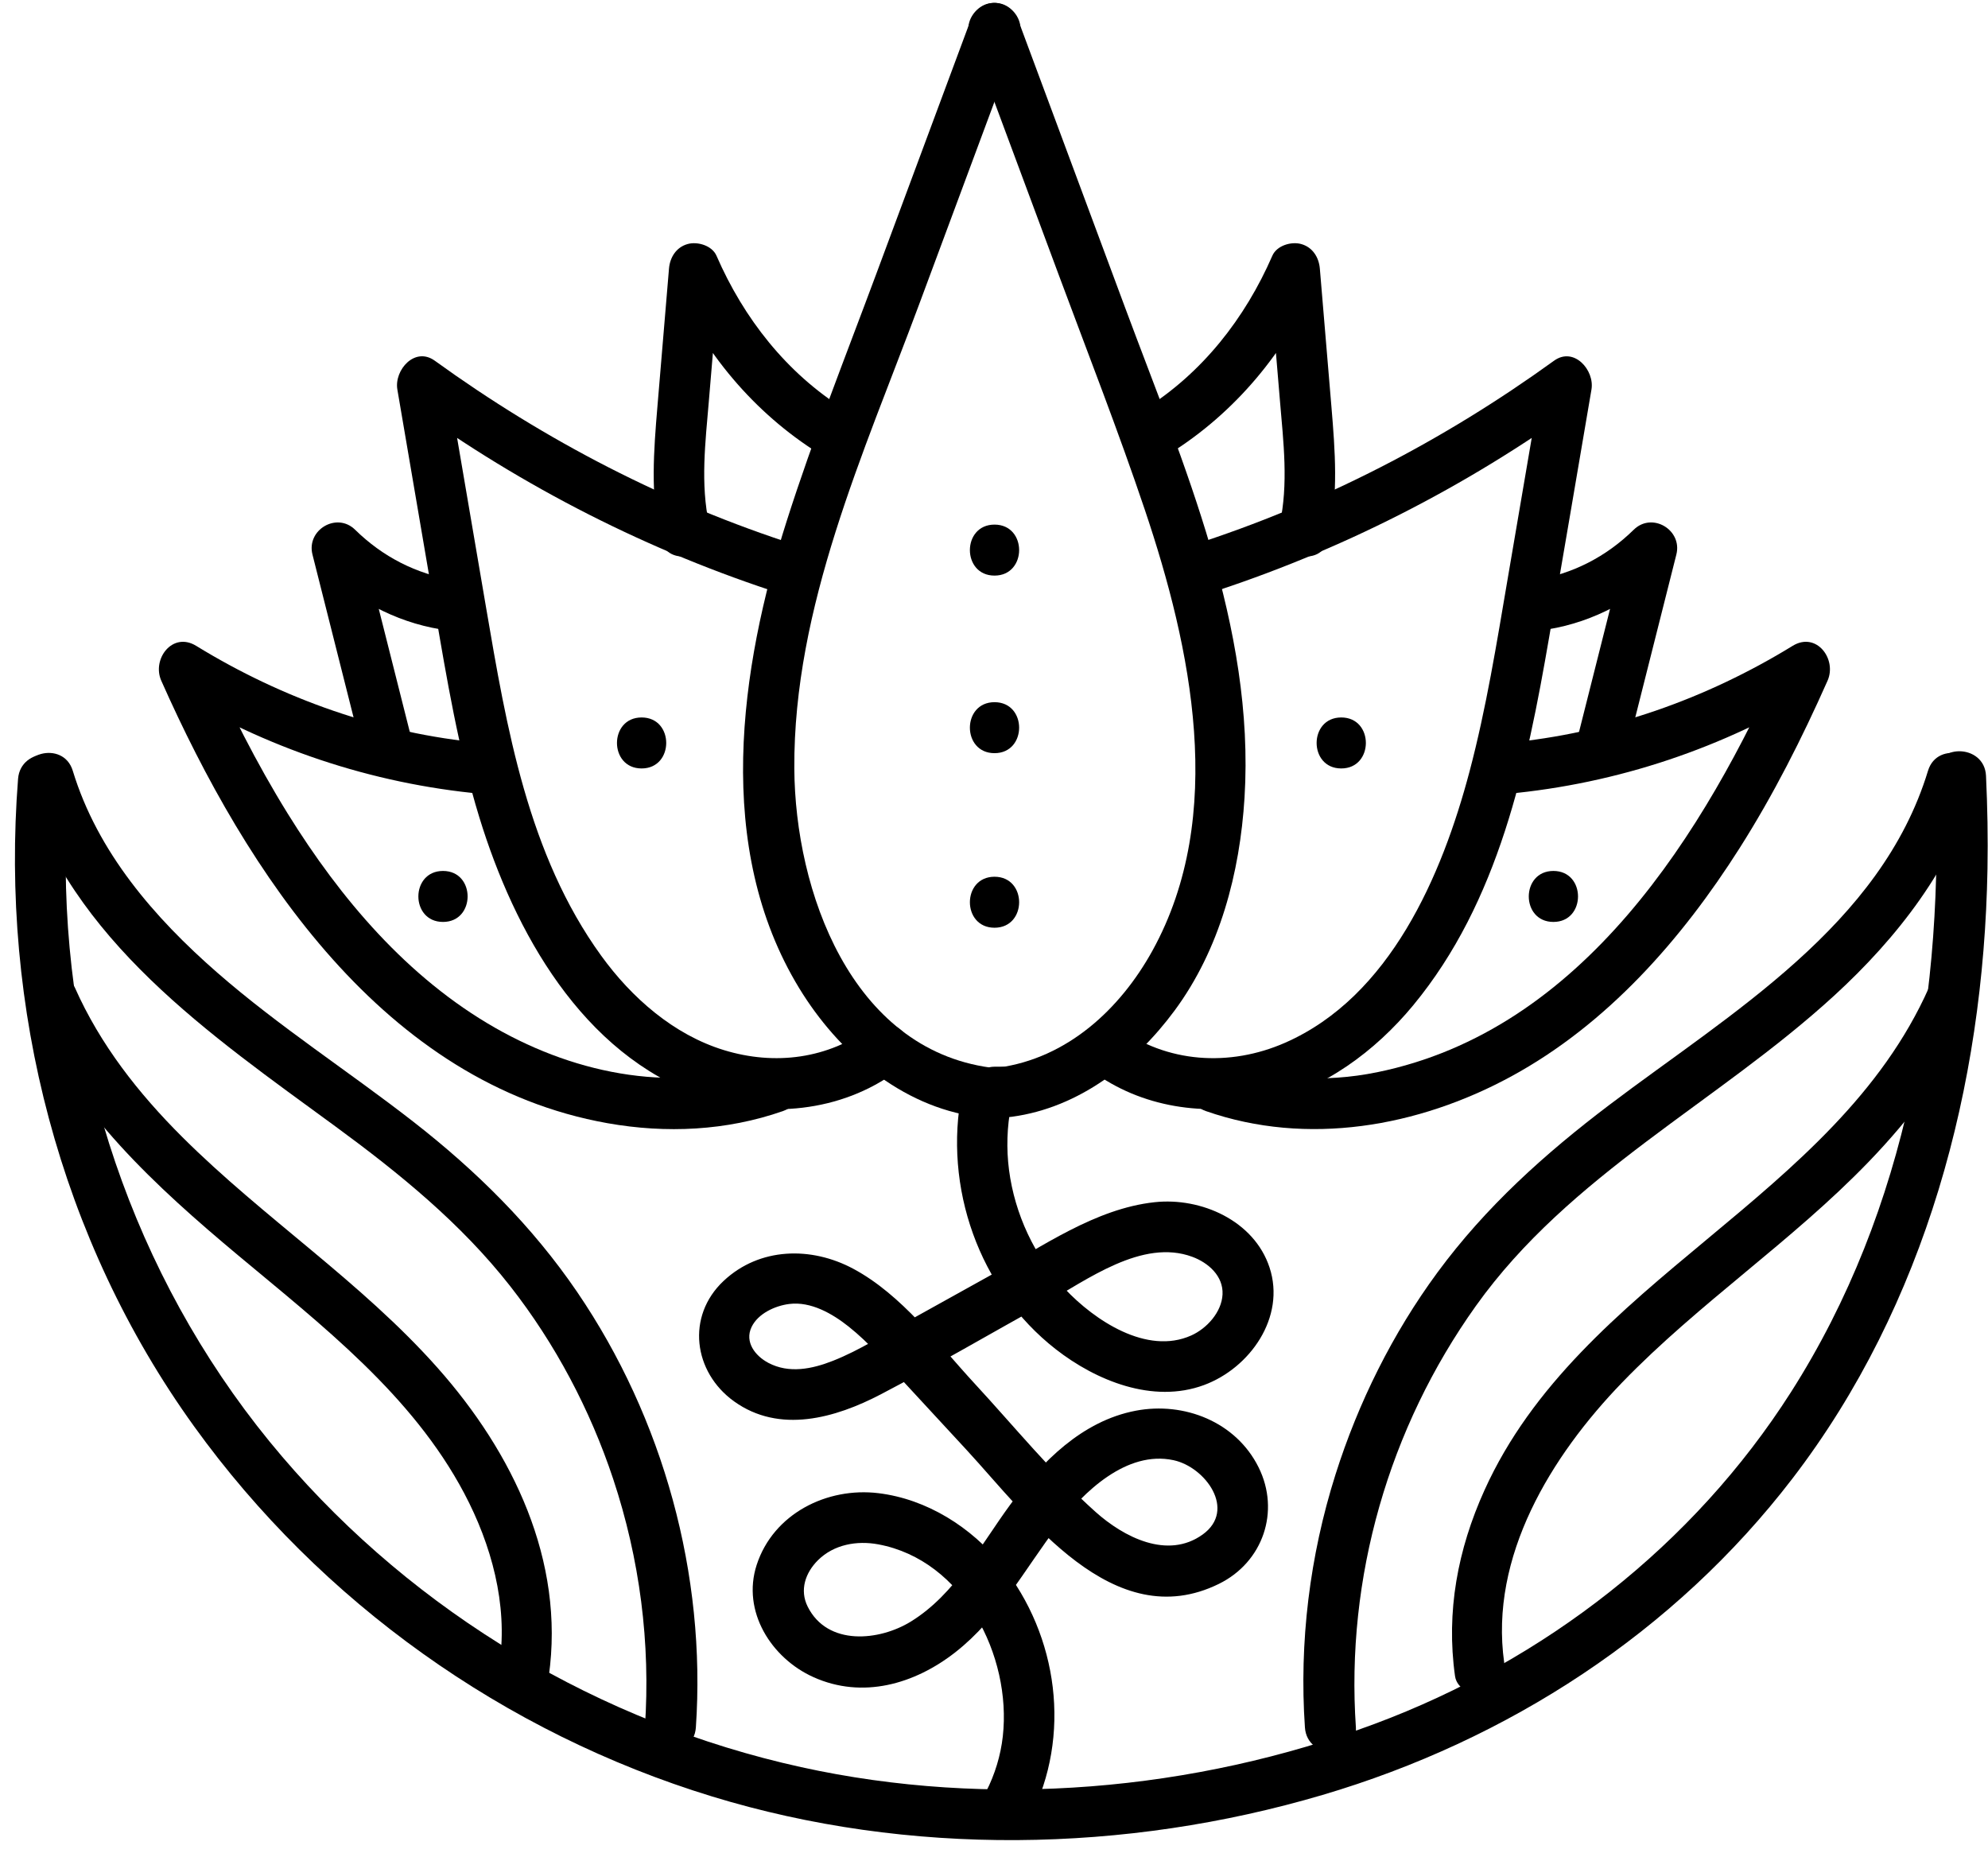 <?xml version="1.0" encoding="UTF-8" standalone="no"?><svg xmlns="http://www.w3.org/2000/svg" xmlns:xlink="http://www.w3.org/1999/xlink" fill="#000000" height="616.9" preserveAspectRatio="xMidYMid meet" version="1" viewBox="-2.4 44.9 660.6 616.9" width="660.6" zoomAndPan="magnify"><g fill="#000000" id="change1_1"><path d="M 326.699 399.613 C 280.34 393.312 261.785 340.883 261.547 300.211 C 261.234 246.586 284.625 195.5 302.969 146.172 C 314.074 116.312 325.18 86.449 336.281 56.59 C 337.879 52.301 334.504 47.309 330.367 46.172 C 325.629 44.867 321.547 47.781 319.949 52.086 C 309.535 80.078 299.129 108.074 288.719 136.07 C 278.613 163.238 267.871 190.27 259.055 217.895 C 243.32 267.195 234.754 326.586 263.152 373.203 C 276.043 394.363 296.973 412.52 322.199 415.949 C 326.723 416.566 331.289 414.859 332.617 410.031 C 333.703 406.086 331.262 400.234 326.699 399.613" fill="inherit"/><path d="M 262.469 226.098 C 219.281 212.277 178.805 191.309 142.082 164.754 C 135.441 159.949 128.539 167.863 129.641 174.32 C 133.801 198.684 137.961 223.047 142.121 247.41 C 146.086 270.609 149.969 293.93 156.879 316.469 C 168.547 354.523 190.984 395.125 230.688 409.16 C 252.164 416.754 277.152 414.465 295.652 400.719 C 299.32 397.996 301.18 393.387 298.691 389.133 C 296.578 385.516 290.797 383.348 287.102 386.094 C 272.781 396.734 255.086 399 238.141 393.801 C 221.441 388.676 207.5 376.426 197.391 362.465 C 173.031 328.832 165.945 286.68 159.102 246.664 C 154.719 221.051 150.352 195.434 145.977 169.816 C 141.828 173.008 137.68 176.195 133.531 179.383 C 171.422 206.777 213.422 228.18 257.965 242.434 C 268.371 245.766 272.828 229.414 262.469 226.098" fill="inherit"/><path d="M 278.352 180.984 C 258.984 168.883 244.742 150.684 235.684 129.867 C 234.215 126.492 229.414 125.07 226.117 125.977 C 222.324 127.02 220.215 130.398 219.902 134.145 C 218.617 149.445 217.332 164.75 216.051 180.051 C 214.82 194.695 213.719 209.23 216.93 223.715 C 219.289 234.352 235.621 229.852 233.266 219.211 C 230.277 205.727 232.012 191.711 233.152 178.098 C 234.383 163.445 235.613 148.797 236.844 134.145 C 231.578 135.57 226.32 136.992 221.059 138.422 C 231.242 161.824 248.109 182.059 269.801 195.613 C 279.074 201.406 287.586 186.754 278.352 180.984" fill="inherit"/><path d="M 157.797 291.742 C 124.043 288.621 91.613 277.176 62.781 259.484 C 54.91 254.656 48.004 263.895 51.191 271.07 C 79.539 334.926 125.234 404.91 199.488 418.09 C 218.977 421.551 238.992 420.617 257.754 414.07 C 267.98 410.5 263.582 394.129 253.254 397.734 C 222.648 408.414 189.781 402.188 162.109 386.387 C 133.004 369.77 110.727 343.461 93.246 315.285 C 82.785 298.422 73.867 280.652 65.82 262.523 C 61.957 266.387 58.094 270.246 54.23 274.113 C 85.719 293.43 121.016 305.281 157.797 308.684 C 162.359 309.105 166.27 304.488 166.27 300.215 C 166.27 295.281 162.371 292.164 157.797 291.742" fill="inherit"/><path d="M 148.57 237.668 C 135.871 235.609 124.77 229.898 115.59 220.898 C 109.492 214.922 99.367 220.957 101.43 229.141 C 107.066 251.484 112.703 273.824 118.344 296.168 C 121.008 306.734 137.348 302.258 134.676 291.664 C 129.039 269.32 123.402 246.98 117.766 224.637 C 113.047 227.383 108.328 230.129 103.609 232.879 C 114.699 243.75 128.656 251.504 144.066 254.004 C 148.574 254.738 153.184 252.836 154.484 248.09 C 155.598 244.047 153.109 238.406 148.57 237.668" fill="inherit"/><path d="M 319.793 56.59 C 329.738 83.34 339.688 110.09 349.637 136.84 C 359.219 162.613 369.266 188.266 378.035 214.328 C 393.445 260.105 405.316 315.832 380.57 360.727 C 369.777 380.301 352.145 396.52 329.375 399.613 C 324.836 400.23 322.363 406.047 323.457 410.031 C 324.805 414.93 329.324 416.566 333.879 415.949 C 356.188 412.918 374.816 398.367 387.891 380.691 C 402.953 360.328 409.609 334.891 411.148 309.914 C 414.641 253.207 390.852 199.246 371.523 147.266 C 359.723 115.539 347.926 83.812 336.129 52.086 C 334.535 47.801 330.395 44.883 325.707 46.172 C 321.59 47.301 318.191 52.281 319.793 56.59" fill="inherit"/><path d="M 360.422 400.719 C 376.875 412.945 398.227 416.008 417.949 411.352 C 437.523 406.727 454.504 394.273 467.176 378.945 C 495.688 344.457 504.949 299.652 512.363 256.676 C 517.102 229.234 521.746 201.773 526.434 174.32 C 527.531 167.898 520.613 159.969 513.992 164.754 C 477.27 191.309 436.793 212.277 393.605 226.098 C 383.266 229.406 387.688 245.77 398.109 242.434 C 442.652 228.18 484.656 206.777 522.543 179.383 C 518.395 176.195 514.246 173.008 510.098 169.816 C 506.266 192.258 502.434 214.695 498.602 237.137 C 494.934 258.629 491.488 280.223 485.895 301.32 C 476.754 335.789 459.559 376.012 424.648 391.352 C 406.254 399.434 385.234 398.176 368.973 386.094 C 365.297 383.363 359.516 385.488 357.383 389.133 C 354.859 393.445 356.738 397.984 360.422 400.719" fill="inherit"/><path d="M 439.145 223.715 C 442.355 209.23 441.254 194.691 440.027 180.051 C 438.742 164.75 437.457 149.445 436.176 134.145 C 435.859 130.387 433.762 127.023 429.953 125.977 C 426.645 125.066 421.863 126.488 420.391 129.867 C 411.332 150.684 397.094 168.883 377.723 180.984 C 368.5 186.75 376.992 201.41 386.273 195.613 C 407.965 182.059 424.836 161.824 435.016 138.422 C 429.758 136.992 424.496 135.57 419.234 134.145 C 420.465 148.797 421.691 163.445 422.922 178.098 C 424.062 191.711 425.801 205.727 422.809 219.211 C 420.457 229.832 436.781 234.371 439.145 223.715" fill="inherit"/><path d="M 398.32 414.07 C 431.992 425.824 468.879 419.316 499.688 402.59 C 531.641 385.238 556.391 357.043 575.664 326.688 C 586.906 308.984 596.383 290.227 604.883 271.07 C 608.07 263.898 601.18 254.648 593.293 259.484 C 564.461 277.176 532.031 288.621 498.277 291.742 C 493.723 292.164 489.809 295.336 489.809 300.215 C 489.809 304.469 493.695 309.105 498.277 308.684 C 535.062 305.281 570.355 293.43 601.844 274.113 C 597.98 270.246 594.117 266.387 590.258 262.523 C 564.012 321.641 523.555 387.242 455.164 401.168 C 437.648 404.734 419.695 403.625 402.824 397.734 C 392.512 394.137 388.074 410.492 398.32 414.07" fill="inherit"/><path d="M 537.734 296.168 C 543.371 273.824 549.008 251.484 554.645 229.141 C 556.707 220.965 546.594 214.91 540.488 220.898 C 531.305 229.898 520.203 235.609 507.504 237.668 C 502.988 238.402 500.473 244.02 501.59 248.09 C 502.91 252.895 507.477 254.738 512.008 254.004 C 527.418 251.504 541.375 243.75 552.465 232.879 C 547.746 230.129 543.027 227.383 538.309 224.637 C 532.672 246.98 527.035 269.32 521.398 291.664 C 518.73 302.238 535.062 306.75 537.734 296.168" fill="inherit"/><path d="M 328.012 416.266 C 328.887 416.266 329.766 416.266 330.645 416.266 C 332.816 416.266 335.098 415.32 336.633 413.785 C 337.457 413.02 338.043 412.109 338.383 411.059 C 338.914 410.051 339.156 408.965 339.113 407.797 C 339.016 405.605 338.297 403.336 336.633 401.809 C 334.977 400.285 332.938 399.324 330.645 399.324 C 329.766 399.324 328.887 399.324 328.012 399.324 C 325.84 399.324 323.555 400.273 322.02 401.809 C 321.195 402.574 320.609 403.484 320.27 404.531 C 319.738 405.543 319.496 406.629 319.539 407.797 C 319.637 409.988 320.355 412.258 322.02 413.785 C 323.68 415.309 325.715 416.266 328.012 416.266" fill="inherit"/><path d="M 317.266 407.672 C 311.004 439.238 322.871 473.242 348.41 493.18 C 361.832 503.652 380.699 511.363 397.648 505.105 C 412.945 499.461 424.91 482.562 419.457 466.02 C 414.332 450.465 396.727 442.668 381.277 444.34 C 361.555 446.469 343.832 459.133 326.895 468.535 C 317.91 473.527 308.93 478.516 299.945 483.504 C 291.598 488.141 283.293 493.523 274.387 497.035 C 267.469 499.766 259.781 501.355 252.91 497.715 C 248.543 495.402 244.977 490.793 247.328 485.836 C 249.469 481.328 255.176 478.738 259.871 478.152 C 267.043 477.254 274.145 481.344 279.559 485.633 C 286.461 491.105 292.277 497.945 298.23 504.395 C 305.086 511.816 311.941 519.238 318.797 526.656 C 339.289 548.848 367.512 588.43 402.641 571.148 C 417.289 563.945 423.082 547.047 415.82 532.426 C 408.301 517.289 391.066 510.555 375.004 513.617 C 357.148 517.02 343.75 530.621 333.418 544.668 C 323.395 558.289 315.117 574.5 300.301 583.656 C 289.809 590.137 272.586 591.898 265.988 578.715 C 263.234 573.211 265.223 567.43 269.422 563.273 C 274.684 558.062 282.336 556.699 289.441 558.02 C 317.719 563.273 333.809 595.082 330.828 621.797 C 330.117 628.188 328.191 634.484 325.266 640.199 C 320.309 649.883 334.918 658.465 339.895 648.746 C 353.754 621.691 349.254 588.422 330.434 564.879 C 320.41 552.34 305.582 542.977 289.52 541.02 C 272.398 538.934 254.574 547.836 249.039 564.848 C 244.016 580.281 253.902 595.852 267.93 602.152 C 284.223 609.469 301.504 604.484 315.066 593.863 C 329.57 582.508 338.113 566.23 349.086 551.816 C 357.617 540.613 371.969 526.711 387.559 530.059 C 398.16 532.336 408.535 546.582 397.27 554.727 C 385.555 563.195 370.934 555.547 361.672 547.266 C 347.203 534.324 334.645 518.867 321.488 504.625 C 309.301 491.43 297.289 475.121 281.168 466.473 C 267.227 458.988 250.004 459.266 238.043 470.5 C 225.551 482.238 227.992 500.781 241.516 510.504 C 256.641 521.379 275.188 516.062 290.277 508.18 C 308.746 498.527 326.789 487.973 345.008 477.855 C 358.785 470.203 377.168 456.312 393.816 462.492 C 399.133 464.465 404.145 468.879 403.84 474.988 C 403.543 480.879 398.621 486.301 393.426 488.625 C 378.645 495.234 361.277 483.547 351.508 473.188 C 341.414 462.48 334.801 448.27 332.898 433.68 C 331.969 426.562 332.203 419.211 333.598 412.176 C 335.711 401.527 319.387 396.969 317.266 407.672" fill="inherit"/><path d="M 3.602 303.672 C -2.363 379.715 17.359 456.727 62.105 518.832 C 104.234 577.301 165.305 620.703 234.195 641.781 C 299.602 661.797 371.598 660.609 437.059 641.285 C 498.625 623.113 554.02 587.266 593.219 536.152 C 637.547 478.352 656.758 405.668 658.027 333.613 C 658.211 323.297 658.02 312.98 657.539 302.672 C 657.035 291.816 640.094 291.758 640.602 302.672 C 643.906 373.844 631.5 446.652 592.715 507.465 C 560.25 558.363 510.844 596.613 454.441 617.652 C 394.398 640.055 326.488 645.848 263.801 632.039 C 196.973 617.324 135.859 580.969 91.391 528.914 C 44.941 474.547 19.852 404.535 19.43 333.184 C 19.371 323.336 19.77 313.492 20.539 303.672 C 21.395 292.805 4.449 292.859 3.602 303.672" fill="inherit"/><path d="M 638.266 300.988 C 622.633 352.387 572.738 381.477 532.469 411.941 C 510.98 428.203 491.297 445.883 475.27 467.664 C 460.355 487.93 448.973 510.832 441.379 534.809 C 432.816 561.84 429.273 590.574 431.219 618.867 C 431.961 629.684 448.906 629.766 448.156 618.867 C 444.738 569.148 459.094 519.348 488.027 478.797 C 519.227 435.066 568.133 411.363 607.008 375.777 C 628.133 356.441 646.176 333.195 654.602 305.488 C 657.781 295.035 641.438 290.57 638.266 300.988" fill="inherit"/><path d="M 638.57 373.055 C 607.301 443.441 522.625 469.777 490.855 540.09 C 481.996 559.691 478.086 580.398 481.094 601.793 C 481.734 606.328 487.512 608.809 491.516 607.707 C 496.391 606.367 498.07 601.84 497.43 597.289 C 492.465 562.008 513.113 528.57 536.613 504.254 C 562.109 477.871 592.984 457.41 618.465 431.004 C 632.496 416.461 644.957 400.152 653.195 381.605 C 655.051 377.43 654.41 372.504 650.156 370.016 C 646.551 367.906 640.438 368.855 638.57 373.055" fill="inherit"/><path d="M 228.832 618.867 C 232.32 568.113 218.027 516.195 189.383 474.168 C 174.418 452.215 155.809 433.848 134.902 417.566 C 113.418 400.832 90.391 386.031 69.844 368.109 C 48.891 349.828 30.008 328.031 21.781 300.988 C 18.617 290.586 2.262 295.02 5.445 305.488 C 21.234 357.391 67.551 388.742 109.09 419.184 C 130.324 434.75 150.805 451.391 167.129 472.227 C 182.094 491.324 193.699 513.27 201.348 536.277 C 210.203 562.922 213.816 590.852 211.891 618.867 C 211.145 629.746 228.086 629.703 228.832 618.867" fill="inherit"/><path d="M 179.961 601.793 C 185.359 563.434 168.012 527.562 143.027 499.406 C 117.598 470.742 85.168 449.602 58.121 422.633 C 43.551 408.105 30.883 391.949 22.488 373.055 C 20.629 368.875 14.535 367.891 10.898 370.016 C 6.59 372.535 5.996 377.406 7.859 381.605 C 22.469 414.492 49.559 439.281 76.668 461.945 C 104.531 485.234 134.539 508.32 151.852 541.047 C 160.867 558.086 166.352 577.926 163.629 597.289 C 162.988 601.812 164.73 606.387 169.543 607.707 C 173.508 608.801 179.32 606.352 179.961 601.793" fill="inherit"/><path d="M 328.07 353.145 C 338.973 353.145 338.988 336.203 328.07 336.203 C 317.172 336.203 317.152 353.145 328.07 353.145" fill="inherit"/><path d="M 443.289 300.223 C 454.188 300.223 454.207 283.281 443.289 283.281 C 432.387 283.281 432.371 300.223 443.289 300.223" fill="inherit"/><path d="M 513.785 351.219 C 524.684 351.219 524.703 334.277 513.785 334.277 C 502.887 334.277 502.867 351.219 513.785 351.219" fill="inherit"/><path d="M 144.805 351.219 C 155.703 351.219 155.723 334.277 144.805 334.277 C 133.902 334.277 133.887 351.219 144.805 351.219" fill="inherit"/><path d="M 210.801 300.223 C 221.699 300.223 221.719 283.281 210.801 283.281 C 199.898 283.281 199.883 300.223 210.801 300.223" fill="inherit"/><path d="M 328.07 295.145 C 338.973 295.145 338.988 278.203 328.07 278.203 C 317.172 278.203 317.152 295.145 328.07 295.145" fill="inherit"/><path d="M 328.07 236.145 C 338.973 236.145 338.988 219.203 328.07 219.203 C 317.172 219.203 317.152 236.145 328.07 236.145" fill="inherit"/></g></svg>
